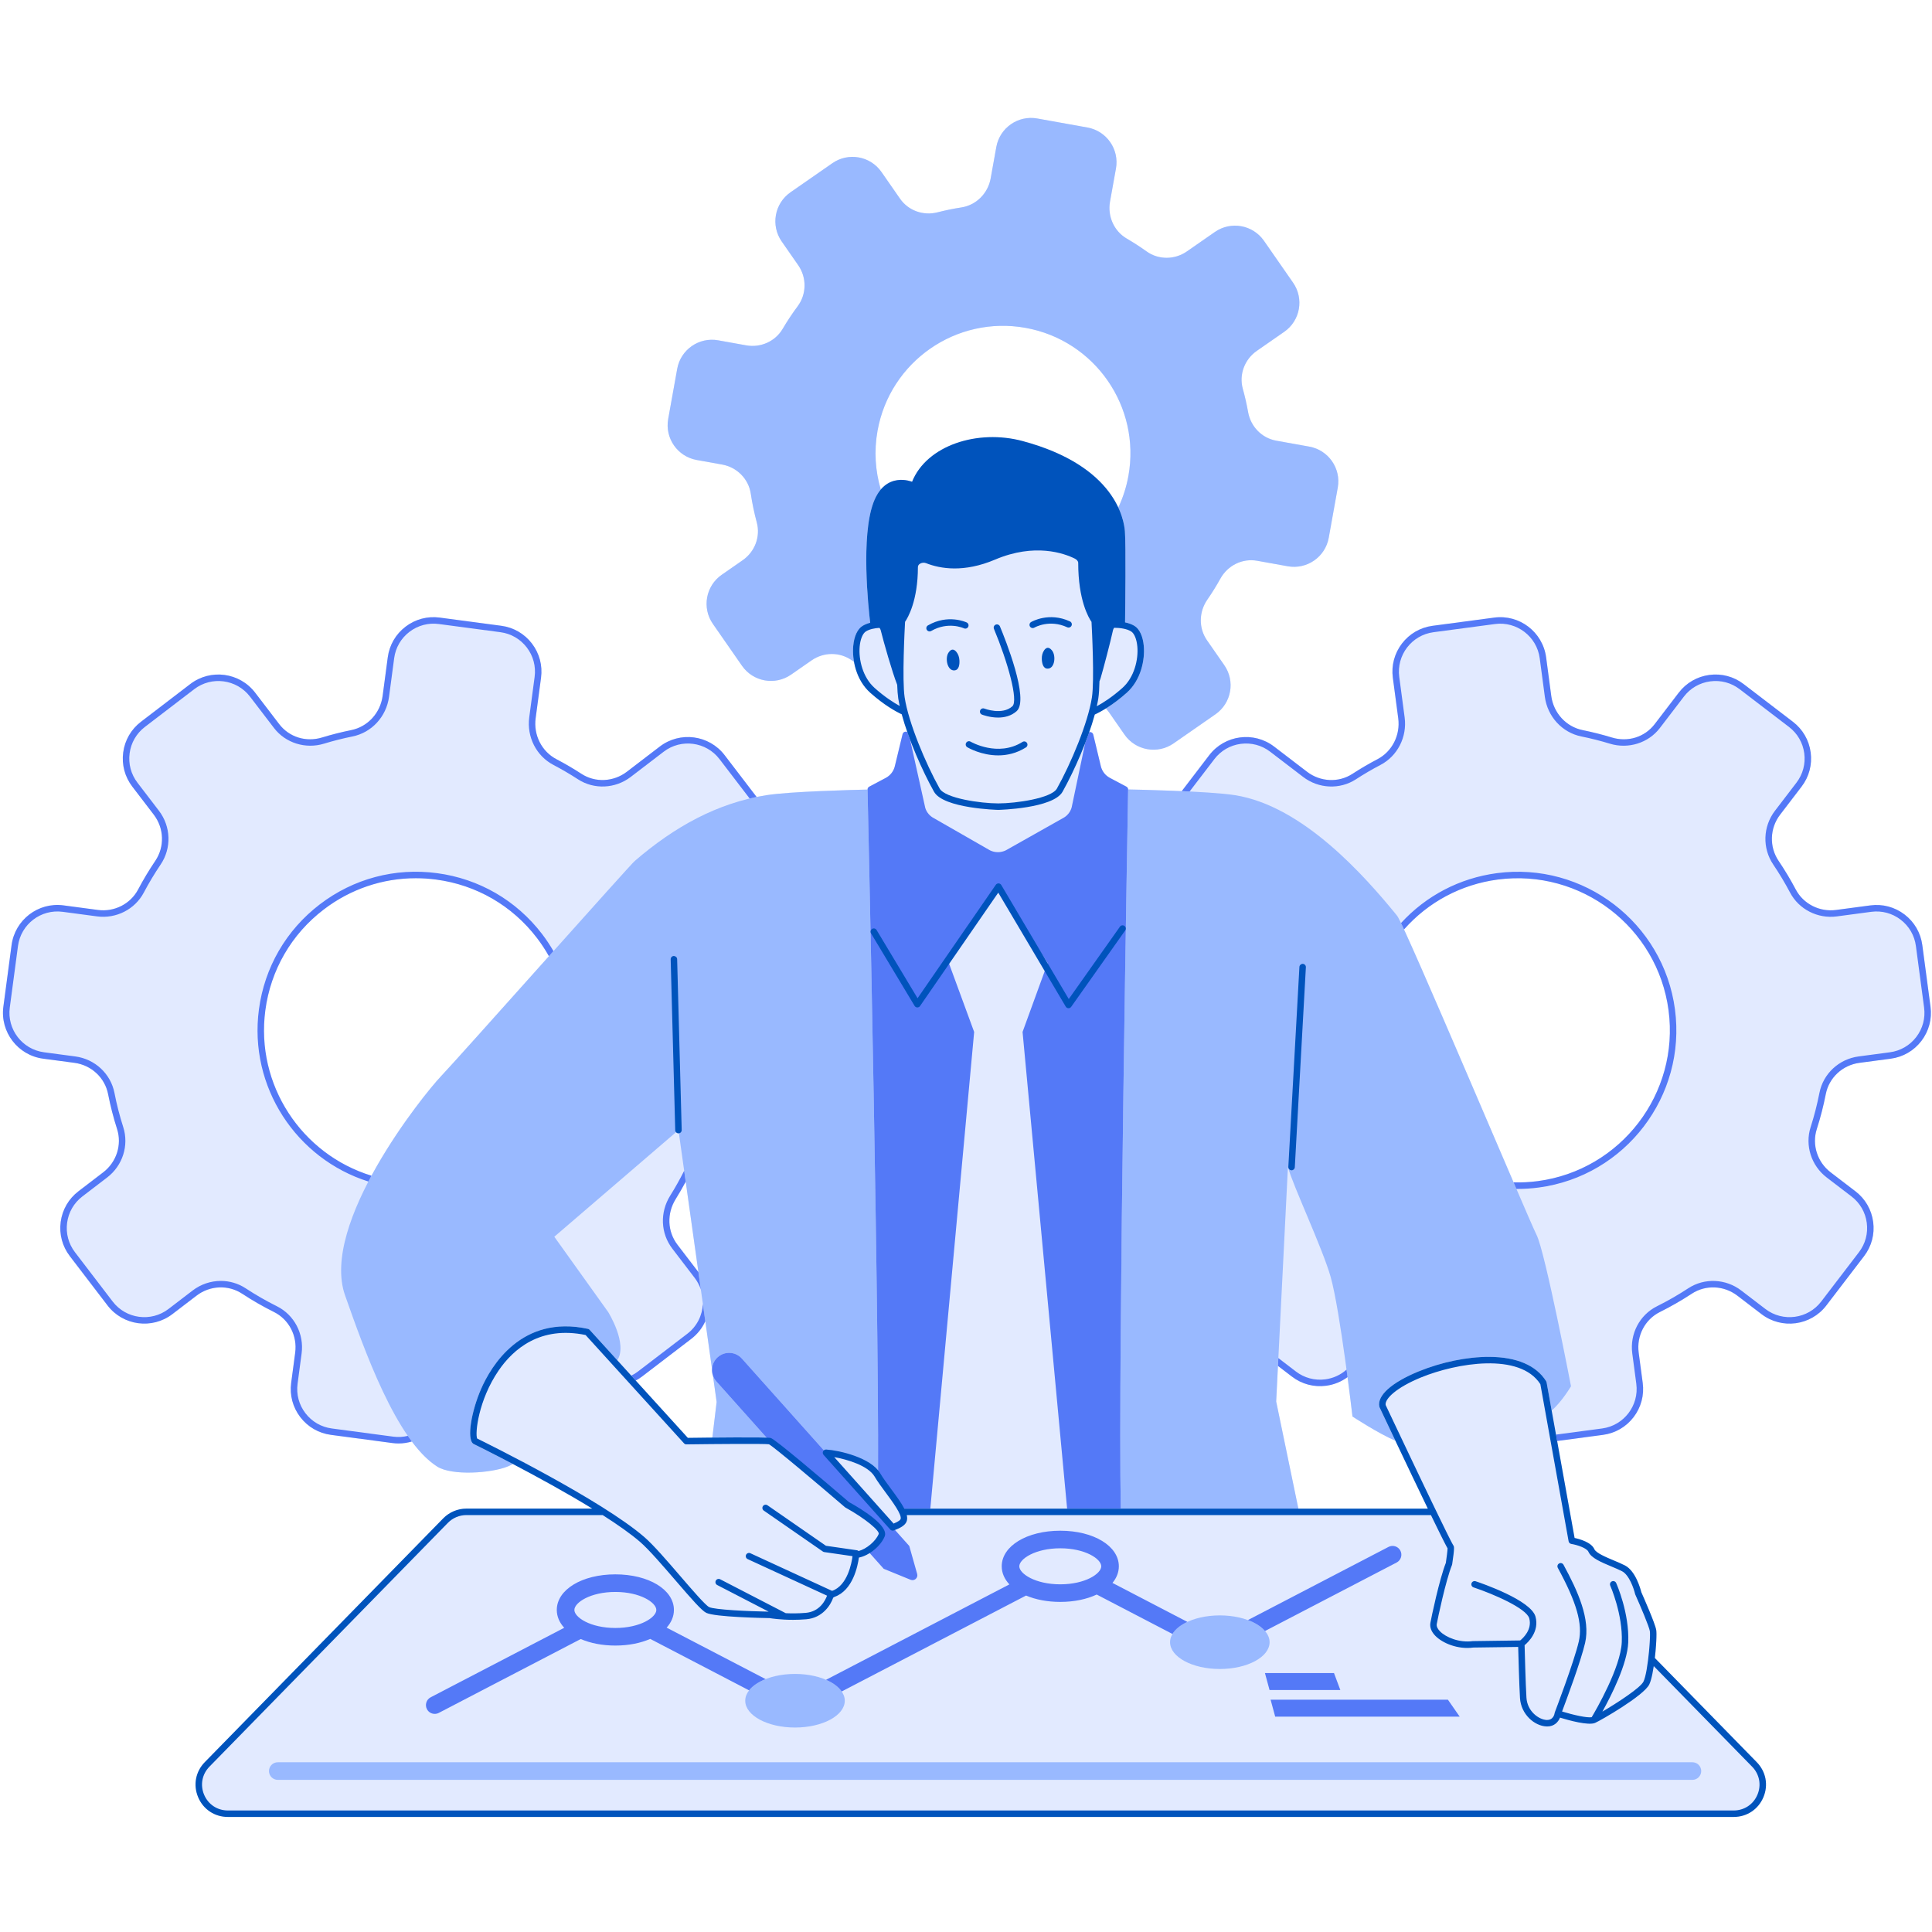 <svg xmlns="http://www.w3.org/2000/svg" xmlns:xlink="http://www.w3.org/1999/xlink" width="1080" zoomAndPan="magnify" viewBox="0 0 810 810" height="1080" preserveAspectRatio="xMidYMid meet" version="1.0"><defs><clipPath id="4fa2071ff6"><path d="M 1 49 L 810 49 L 810 761.863 L 1 761.863 Z M 1 49 " clip-rule="nonzero"/></clipPath><clipPath id="d86121e07e"><path d="M 81 183 L 741 183 L 741 761.863 L 81 761.863 Z M 81 183 " clip-rule="nonzero"/></clipPath></defs><g clip-path="url(#4fa2071ff6)"><path fill="#e2eaff" d="M 809.379 422.074 L 805.941 396.25 C 805.258 391.117 802.617 386.555 798.504 383.41 C 794.391 380.262 789.289 378.906 784.16 379.59 L 769.738 381.508 C 762.879 382.422 756.086 378.984 752.895 372.949 C 750.73 368.848 748.309 364.805 745.695 360.938 C 741.715 355.043 741.965 347.258 746.32 341.562 L 755.32 329.797 C 758.465 325.688 759.824 320.59 759.137 315.457 C 758.453 310.324 755.812 305.762 751.699 302.613 L 731.008 286.785 C 726.895 283.641 721.797 282.277 716.664 282.965 C 711.531 283.648 706.969 286.293 703.824 290.402 L 693.738 303.586 C 689.559 309.059 682.488 311.254 675.742 309.191 C 671.754 307.973 667.652 306.938 663.547 306.105 C 656.625 304.711 651.332 298.949 650.375 291.777 L 648.223 275.594 C 646.809 264.996 637.066 257.504 626.438 258.934 L 600.621 262.371 C 595.484 263.051 590.922 265.695 587.773 269.809 C 584.629 273.922 583.27 279.016 583.953 284.152 L 586.219 301.148 C 587.152 308.191 583.66 315.078 577.52 318.293 C 573.93 320.172 570.387 322.242 566.996 324.449 C 561.223 328.203 553.59 327.852 547.996 323.574 L 534.164 312.992 C 525.676 306.496 513.48 308.117 506.98 316.613 L 495.453 331.684 C 495.461 331.684 495.469 331.684 495.48 331.684 C 484.414 331.195 474.027 331.004 474.027 331.004 C 474.027 331.004 473.641 331.004 472.973 331.004 C 472.973 330.5 472.699 330.039 472.254 329.805 L 465.328 326.129 C 463.43 325.125 462.047 323.352 461.543 321.266 L 458.348 307.961 C 458.203 307.348 457.652 306.918 457.027 306.918 C 457.02 306.918 457.016 306.918 457.008 306.918 C 456.891 306.922 456.777 306.953 456.668 306.984 C 456.629 307.094 456.582 307.203 456.543 307.316 C 457.48 304.656 458.316 302.047 458.992 299.574 C 460.145 299.039 461.742 298.203 463.641 297.027 C 464.098 297.527 464.539 298.043 464.934 298.609 L 471.441 307.969 C 476.105 314.68 485.324 316.34 492.035 311.676 L 509.586 299.477 C 516.297 294.809 517.957 285.59 513.289 278.879 L 506.055 268.469 C 502.488 263.336 502.617 256.57 506.176 251.43 C 508.137 248.59 509.969 245.645 511.656 242.602 C 514.719 237.066 520.863 233.992 527.09 235.109 L 539.902 237.414 C 547.945 238.863 555.641 233.516 557.086 225.473 L 560.871 204.434 C 562.316 196.391 556.969 188.699 548.926 187.25 L 535.062 184.758 C 528.988 183.668 524.359 178.844 523.277 172.766 C 522.688 169.469 521.945 166.219 521.059 163.02 C 519.391 157.035 521.82 150.656 526.922 147.113 L 538.43 139.113 C 545.141 134.449 546.797 125.227 542.133 118.52 L 529.934 100.969 C 525.27 94.258 516.047 92.598 509.336 97.266 L 497.609 105.418 C 492.531 108.945 485.742 109.02 480.719 105.418 C 478.047 103.5 475.273 101.703 472.406 100.031 C 467.023 96.895 464.281 90.633 465.387 84.496 L 467.875 70.648 C 469.32 62.605 463.973 54.914 455.93 53.469 L 434.895 49.684 C 426.852 48.238 419.156 53.586 417.711 61.629 L 415.34 74.809 C 414.219 81.039 409.336 86 403.086 86.965 C 399.703 87.488 396.367 88.176 393.082 89.02 C 387.133 90.543 380.855 88.352 377.348 83.309 L 369.574 72.129 C 364.91 65.418 355.688 63.758 348.98 68.422 L 331.43 80.621 C 324.719 85.289 323.062 94.508 327.723 101.219 L 334.66 111.195 C 338.27 116.391 338.203 123.32 334.422 128.398 C 332.168 131.426 330.07 134.59 328.141 137.875 C 325.031 143.16 318.891 145.879 312.855 144.793 L 301.109 142.68 C 293.066 141.234 285.375 146.582 283.926 154.625 L 280.145 175.66 C 278.695 183.707 284.043 191.398 292.086 192.848 L 302.785 194.77 C 308.969 195.883 313.844 200.77 314.77 206.984 C 315.375 211.059 316.215 215.07 317.281 219.004 C 318.902 224.977 316.488 231.316 311.406 234.852 L 302.586 240.98 C 295.875 245.645 294.219 254.867 298.883 261.578 L 311.082 279.129 C 315.746 285.84 324.969 287.496 331.68 282.832 L 340.27 276.859 C 345.379 273.309 352.203 273.277 357.246 276.926 C 357.508 277.117 357.785 277.285 358.051 277.473 C 358.855 282.02 360.906 286.914 364.91 290.477 C 370.594 295.531 375.367 298.199 378.059 299.473 C 378.703 301.855 379.508 304.379 380.406 306.941 L 380.395 306.938 C 380.195 306.824 379.98 306.746 379.746 306.742 C 379.742 306.742 379.734 306.742 379.73 306.742 C 379.105 306.742 378.562 307.172 378.414 307.781 L 375.156 321.262 C 374.648 323.352 373.27 325.125 371.371 326.129 L 364.441 329.801 C 363.988 330.039 363.711 330.516 363.719 331.031 C 357.461 331.168 331.137 331.82 321.273 333.391 C 319.91 333.605 318.559 333.855 317.223 334.133 L 303.82 316.613 C 297.324 308.117 285.129 306.496 276.633 312.992 L 262.805 323.57 C 257.211 327.848 249.574 328.199 243.805 324.449 C 240.414 322.242 236.871 320.172 233.281 318.289 C 227.137 315.078 223.645 308.188 224.582 301.148 L 226.844 284.152 C 227.527 279.016 226.172 273.922 223.023 269.805 C 219.879 265.691 215.316 263.051 210.18 262.367 L 184.359 258.93 C 179.211 258.25 174.129 259.602 170.016 262.75 C 165.902 265.895 163.262 270.457 162.578 275.59 L 160.422 291.773 C 159.469 298.945 154.176 304.707 147.254 306.105 C 143.148 306.934 139.043 307.973 135.059 309.191 C 128.301 311.262 121.242 309.055 117.059 303.586 L 106.977 290.402 C 100.48 281.91 88.285 280.289 79.789 286.781 L 59.102 302.613 C 54.988 305.758 52.344 310.32 51.66 315.457 C 50.977 320.59 52.336 325.684 55.48 329.797 L 64.48 341.559 C 68.836 347.254 69.086 355.039 65.102 360.938 C 62.5 364.789 60.078 368.828 57.902 372.945 C 54.715 378.984 47.941 382.43 41.059 381.508 L 26.637 379.586 C 16.035 378.156 6.266 385.652 4.855 396.25 L 1.418 422.074 C 0.008 432.668 7.484 442.441 18.082 443.855 L 31.211 445.602 C 38.305 446.547 43.98 451.82 45.328 458.723 C 46.293 463.66 47.562 468.586 49.094 473.371 C 51.203 479.945 48.871 487.23 43.289 491.5 L 32.895 499.453 C 28.781 502.598 26.137 507.16 25.457 512.297 C 24.773 517.43 26.129 522.523 29.273 526.637 L 45.102 547.328 C 51.602 555.82 63.797 557.441 72.289 550.949 L 82.418 543.203 C 88.035 538.902 95.715 538.582 101.52 542.395 C 105.801 545.207 110.293 547.789 114.879 550.07 C 121.137 553.188 124.711 560.023 123.77 567.09 L 122.078 579.793 C 121.395 584.926 122.75 590.02 125.898 594.133 C 129.047 598.25 133.609 600.891 138.742 601.574 L 164.562 605.012 C 165.426 605.125 166.285 605.184 167.133 605.184 C 169.047 605.184 170.906 604.887 172.672 604.355 C 176.016 608.832 179.547 612.473 183.25 614.84 C 189.492 618.82 206 617.621 212.855 614.84 C 213.535 614.562 214.262 614.195 215.008 613.781 C 224.719 618.879 237.25 625.699 248.332 632.504 L 195.52 632.504 C 191.902 632.504 188.379 633.984 185.848 636.57 L 85.875 738.793 C 82 742.75 80.926 748.387 83.074 753.492 C 85.227 758.602 90.004 761.773 95.543 761.773 L 726.855 761.773 C 732.395 761.773 737.172 758.602 739.324 753.492 C 741.473 748.387 740.398 742.754 736.527 738.793 L 693.809 695.113 C 693.809 695.113 693.809 695.113 693.809 695.109 C 694.031 693.195 694.203 691.289 694.316 689.566 C 694.352 689.02 694.383 688.5 694.406 688 C 694.406 687.961 694.41 687.922 694.414 687.883 C 694.434 687.434 694.449 687.016 694.461 686.617 C 694.461 686.539 694.465 686.457 694.469 686.383 C 694.477 686.027 694.48 685.707 694.48 685.398 C 694.48 685.305 694.48 685.203 694.48 685.117 C 694.48 684.836 694.473 684.594 694.461 684.359 C 694.461 684.281 694.461 684.184 694.457 684.113 C 694.441 683.828 694.418 683.582 694.387 683.398 C 693.941 680.633 688.926 669.305 688.129 667.512 C 687.848 666.359 685.812 658.684 681.297 656.336 C 679.977 655.648 678.383 654.98 676.699 654.273 C 673.508 652.938 669.145 651.105 668.457 649.523 C 667.195 646.617 662.312 645.266 660.164 644.805 L 652.605 602.793 L 652.848 604.129 L 672.066 601.57 C 677.199 600.891 681.762 598.246 684.91 594.133 C 688.055 590.02 689.414 584.926 688.73 579.793 L 687.039 567.09 C 686.098 560.023 689.668 553.184 695.926 550.066 C 700.508 547.789 705 545.207 709.289 542.395 C 715.098 538.574 722.773 538.898 728.391 543.199 L 738.52 550.949 C 747.008 557.441 759.207 555.82 765.707 547.328 L 781.531 526.637 C 784.68 522.523 786.035 517.43 785.352 512.293 C 784.668 507.16 782.027 502.598 777.914 499.449 L 767.516 491.5 C 761.938 487.23 759.602 479.945 761.711 473.367 C 763.242 468.59 764.512 463.664 765.477 458.723 C 766.828 451.816 772.5 446.543 779.594 445.598 L 792.727 443.852 C 797.859 443.168 802.422 440.523 805.57 436.41 C 808.707 432.301 810.062 427.207 809.379 422.074 Z M 184.855 451.262 C 180.812 455.496 165.965 473.656 155.098 494.145 C 155.312 493.738 155.523 493.332 155.746 492.926 C 126.492 483.961 107.074 454.863 111.242 423.555 C 113.492 406.672 122.18 391.676 135.707 381.324 C 146.945 372.727 160.406 368.195 174.32 368.195 C 177.152 368.195 180.012 368.383 182.867 368.762 C 199.75 371.012 214.75 379.699 225.102 393.227 C 226.977 395.68 228.652 398.238 230.137 400.883 C 210.203 423.172 188.688 447.246 184.855 451.262 Z M 283.32 502.664 C 284.793 500.312 286.164 497.883 287.488 495.438 L 287.164 493.141 L 292.809 533.332 L 284.047 521.879 C 279.785 516.305 279.5 508.766 283.32 502.664 Z M 298.652 602.723 C 294.523 602.762 290.797 602.809 288.379 602.836 L 266.531 578.805 C 267.422 578.324 268.293 577.793 269.125 577.16 L 289.816 561.332 C 292.398 559.355 294.402 556.82 295.703 553.938 L 298.52 573.992 C 298.469 574.914 298.598 575.84 298.906 576.727 C 298.906 576.723 298.902 576.723 298.902 576.719 L 300.453 587.766 Z M 382.387 201.988 C 382.387 201.988 374.762 198.773 369.277 205.234 C 366.973 197.484 366.387 189.094 367.914 180.59 C 373.141 151.547 400.918 132.234 429.961 137.461 C 459.008 142.684 478.316 170.465 473.094 199.508 C 472.246 204.211 470.801 208.656 468.859 212.789 C 468.859 212.789 468.863 212.793 468.863 212.793 C 464.746 203.961 454.484 191.816 428.715 184.906 C 409.902 179.867 388.559 186.676 382.387 201.988 Z M 544.352 632.504 L 535.047 587.574 L 535.793 572.668 L 541.668 577.16 C 545.781 580.309 550.879 581.664 556.008 580.98 C 559.309 580.539 562.363 579.285 564.965 577.359 C 566.207 586.777 567.031 593.879 567.031 593.879 C 567.031 593.879 578.004 601.07 585.008 604.012 C 589.055 612.535 594.262 623.473 598.625 632.504 Z M 644.754 495.184 C 641.324 495.637 637.926 495.801 634.574 495.711 C 620.922 463.953 596.977 407.699 588.637 389.676 C 598.793 378.188 612.57 370.805 627.922 368.762 C 662.781 364.148 694.906 388.703 699.547 423.555 C 704.188 458.41 679.605 490.543 644.754 495.184 Z M 644.754 495.184 " fill-opacity="1" fill-rule="nonzero"/></g><path fill="#e2eaff" d="M 808.035 422.254 L 804.598 396.43 C 803.281 386.555 794.211 379.617 784.34 380.934 L 769.922 382.855 C 762.508 383.84 755.188 380.191 751.695 373.582 C 749.527 369.477 747.145 365.512 744.57 361.695 C 740.254 355.305 740.555 346.863 745.242 340.738 L 754.238 328.973 C 760.289 321.062 758.785 309.742 750.875 303.691 L 730.184 287.863 C 722.273 281.812 710.953 283.316 704.902 291.23 L 694.816 304.414 C 690.27 310.359 682.504 312.68 675.344 310.492 C 671.391 309.281 667.367 308.262 663.277 307.438 C 655.719 305.91 650.051 299.598 649.031 291.953 L 646.879 275.773 C 645.562 265.902 636.492 258.961 626.621 260.277 L 600.797 263.715 C 590.926 265.031 583.988 274.102 585.301 283.973 L 587.566 300.973 C 588.566 308.5 584.879 315.977 578.148 319.496 C 574.566 321.367 571.094 323.402 567.734 325.59 C 561.414 329.695 553.156 329.23 547.172 324.652 L 533.34 314.07 C 525.43 308.02 514.109 309.527 508.059 317.438 L 492.23 338.129 C 486.18 346.039 487.688 357.355 495.598 363.41 L 509.16 373.789 C 515.176 378.391 517.781 386.289 515.418 393.48 C 514.156 397.324 513.07 401.242 512.172 405.223 C 510.516 412.559 504.613 418.176 497.156 419.172 L 480.141 421.438 C 470.27 422.75 463.328 431.82 464.645 441.691 L 468.082 467.516 C 469.395 477.391 478.469 484.328 488.34 483.012 L 504.07 480.918 C 511.711 479.898 519.016 483.984 522.441 490.891 C 524.328 494.691 526.391 498.379 528.625 501.945 C 532.668 508.402 532.457 516.648 527.824 522.699 L 518.438 534.969 C 512.387 542.883 513.895 554.203 521.805 560.254 L 542.496 576.082 C 550.406 582.133 561.727 580.625 567.777 572.715 L 576.215 561.68 C 580.898 555.562 588.961 553.047 596.246 555.543 C 600.809 557.105 605.477 558.418 610.23 559.465 C 616.043 560.742 620.68 564.887 622.836 570.258 C 602.344 570.719 577.961 582.043 579.625 589.465 C 579.625 589.465 592.281 616.273 600.789 633.859 L 360.105 633.859 C 357.375 632.105 355.137 630.871 355.137 630.871 C 355.137 630.871 324.57 604.637 322.793 604.203 C 321.012 603.766 287.785 604.203 287.785 604.203 L 264.309 578.371 C 265.699 577.789 267.043 577.039 268.301 576.082 L 288.992 560.254 C 296.902 554.199 298.406 542.883 292.355 534.969 L 282.969 522.699 C 278.34 516.648 278.125 508.402 282.168 501.945 C 284.402 498.379 286.469 494.691 288.352 490.891 C 291.777 483.984 299.086 479.898 306.727 480.918 L 322.457 483.012 C 332.328 484.328 341.398 477.387 342.715 467.516 L 346.148 441.691 C 347.465 431.82 340.527 422.75 330.652 421.438 L 313.637 419.172 C 306.18 418.18 300.281 412.562 298.621 405.223 C 297.723 401.242 296.641 397.324 295.375 393.48 C 293.012 386.289 295.621 378.387 301.633 373.789 L 315.195 363.41 C 323.105 357.355 324.613 346.039 318.562 338.129 L 302.734 317.438 C 296.68 309.527 285.359 308.02 277.449 314.07 L 263.621 324.652 C 257.637 329.23 249.379 329.695 243.059 325.59 C 239.699 323.402 236.223 321.367 232.641 319.496 C 225.91 315.973 222.227 308.5 223.227 300.973 L 225.492 283.973 C 226.809 274.098 219.867 265.031 209.996 263.715 L 184.172 260.277 C 174.301 258.961 165.23 265.902 163.914 275.773 L 161.762 291.953 C 160.746 299.598 155.074 305.91 147.516 307.438 C 143.43 308.262 139.402 309.281 135.449 310.492 C 128.289 312.68 120.523 310.359 115.977 304.414 L 105.891 291.23 C 99.84 283.32 88.52 281.812 80.609 287.863 L 59.922 303.691 C 52.012 309.742 50.504 321.062 56.555 328.973 L 65.555 340.738 C 70.238 346.863 70.539 355.305 66.223 361.695 C 63.645 365.512 61.266 369.477 59.098 373.582 C 55.609 380.191 48.285 383.84 40.875 382.855 L 26.457 380.934 C 16.586 379.617 7.512 386.559 6.199 396.43 L 2.762 422.254 C 1.449 432.129 8.387 441.195 18.258 442.512 L 31.387 444.258 C 38.98 445.27 45.188 450.949 46.66 458.465 C 47.621 463.391 48.871 468.23 50.387 472.957 C 52.688 480.145 50.102 487.996 44.109 492.582 L 33.715 500.535 C 25.805 506.586 24.297 517.906 30.348 525.816 L 46.176 546.508 C 52.23 554.418 63.547 555.926 71.457 549.875 L 81.586 542.125 C 87.609 537.52 95.922 537.098 102.262 541.262 C 106.488 544.039 110.902 546.578 115.48 548.859 C 122.305 552.254 126.117 559.715 125.109 567.27 L 123.418 579.973 C 122.105 589.844 129.043 598.918 138.914 600.23 L 164.738 603.668 C 174.609 604.984 183.68 598.043 184.992 588.172 L 186.797 574.641 C 187.785 567.211 193.246 561.074 200.562 559.465 C 205.316 558.418 209.984 557.105 214.547 555.543 C 220.152 553.621 226.211 554.676 230.84 558.047 C 202.793 563.188 195.91 601.891 199.215 604.203 C 199.215 604.203 230.488 619.5 253.082 633.859 L 195.516 633.859 C 192.242 633.859 189.105 635.18 186.816 637.52 L 86.844 739.738 C 79.309 747.445 84.766 760.418 95.543 760.418 L 726.852 760.418 C 737.629 760.418 743.086 747.445 735.551 739.738 L 692.379 695.598 C 693.008 690.453 693.289 685.125 693.047 683.617 C 692.602 680.879 686.832 667.953 686.832 667.953 C 686.832 667.953 684.953 659.77 680.668 657.543 C 676.383 655.316 668.5 653.031 667.211 650.066 C 665.922 647.102 658.992 645.965 658.992 645.965 L 651.258 602.977 L 671.887 600.23 C 681.758 598.914 688.699 589.844 687.383 579.973 L 685.691 567.27 C 684.688 559.715 688.5 552.254 695.32 548.859 C 699.898 546.578 704.312 544.039 708.543 541.262 C 714.883 537.098 723.191 537.52 729.215 542.125 L 739.344 549.875 C 747.254 555.926 758.574 554.418 764.625 546.508 L 780.453 525.816 C 786.508 517.906 785 506.586 777.086 500.535 L 766.691 492.582 C 760.699 487.996 758.117 480.145 760.418 472.957 C 761.934 468.23 763.18 463.391 764.145 458.465 C 765.613 450.949 771.82 445.27 779.414 444.258 L 792.547 442.512 C 802.41 441.195 809.348 432.129 808.035 422.254 Z M 165.859 496.527 C 130.207 491.781 105.152 459.031 109.898 423.379 C 114.645 387.727 147.395 362.672 183.047 367.418 C 218.699 372.164 243.754 404.914 239.008 440.566 C 234.262 476.219 201.512 501.273 165.859 496.527 Z M 644.934 496.527 C 609.281 501.273 576.527 476.223 571.781 440.57 C 567.035 404.918 592.09 372.164 627.742 367.418 C 663.395 362.672 696.145 387.727 700.891 423.379 C 705.641 459.031 680.586 491.781 644.934 496.527 Z M 365.809 289.461 C 357.316 281.91 357.473 266.543 362.336 263.559 C 367.203 260.574 376.258 262.328 376.258 262.328 L 377.578 272.98 C 377.777 266.078 378.113 260.234 378.113 260.234 C 378.113 260.234 383.477 253.434 383.477 237.754 C 383.477 235.312 386.445 233.93 388.719 234.828 C 393.984 236.918 403.68 238.863 416.645 233.367 C 433.914 226.047 446.633 230.691 451.273 233.004 C 452.438 233.586 453.406 234.688 453.406 235.988 C 453.406 253.43 458.957 260.234 458.957 260.234 C 458.957 260.234 459.332 266.793 459.523 274.215 L 461 262.328 C 461 262.328 470.055 260.574 474.918 263.559 C 479.785 266.543 479.941 281.91 471.449 289.461 C 465.289 294.938 460.18 297.57 457.828 298.609 C 457.215 300.926 456.453 303.395 455.574 305.941 L 455.688 309.625 C 455.43 310.312 455.191 310.996 454.922 311.684 L 449.293 338.508 C 448.742 340.492 447.367 342.156 445.461 343.105 L 421.727 356.492 C 419.613 357.543 417.09 357.531 415.043 356.5 L 391.586 343.055 C 389.801 342.148 388.453 340.531 387.914 338.699 L 381.594 310.25 C 381.281 309.422 380.988 308.598 380.695 307.773 L 380.781 303.816 C 380.184 301.984 379.664 300.211 379.215 298.516 C 376.781 297.414 371.789 294.777 365.809 289.461 Z M 390.043 632.504 L 408.418 432.648 L 397.809 403.762 L 418.617 371.73 L 439.234 403.762 L 428.715 432.648 L 447.395 632.504 Z M 390.043 632.504 " fill-opacity="1" fill-rule="nonzero"/><path fill="#99b9ff" d="M 517.828 333.391 C 546.324 337.922 572.121 367.266 585.453 383.559 C 585.555 383.684 585.73 383.91 585.84 384.078 C 589.211 388.629 640.621 510.609 644.227 517.777 C 647.828 524.945 658.652 581.191 658.652 581.191 C 658.652 581.191 654.859 587.652 650.543 591.371 L 648.422 579.586 C 648.391 579.414 648.328 579.254 648.238 579.109 C 644.133 572.48 635.898 568.941 624.438 568.879 C 615.121 568.844 604.402 571.043 594.801 574.965 C 583.43 579.605 577.262 585.141 578.301 589.766 C 578.32 589.863 578.352 589.957 578.398 590.047 C 578.73 590.758 581.41 596.434 585.008 604.016 C 578.004 601.078 567.031 593.879 567.031 593.879 C 567.031 593.879 561.895 549.664 557.902 535.418 C 554.562 523.504 541.922 496.734 539.969 489.289 L 535.047 587.578 L 544.629 633.863 L 469.914 633.863 C 468.629 573.879 472.93 333.504 472.973 331.031 C 472.973 331.02 472.969 331.012 472.969 331.008 C 473.641 331.008 474.023 331.008 474.023 331.008 C 474.023 331.008 506.598 331.605 517.828 333.391 Z M 490.555 688.5 C 490.555 694.707 499.898 699.738 511.422 699.738 C 522.941 699.738 532.285 694.707 532.285 688.5 C 532.285 682.293 522.941 677.262 511.422 677.262 C 499.898 677.262 490.555 682.293 490.555 688.5 Z M 333.309 724.277 C 344.832 724.277 354.176 719.246 354.176 713.039 C 354.176 706.832 344.832 701.801 333.309 701.801 C 321.785 701.801 312.445 706.832 312.445 713.039 C 312.445 719.246 321.785 724.277 333.309 724.277 Z M 709.555 738.836 L 116.457 738.836 C 114.422 738.836 112.77 740.488 112.77 742.523 C 112.77 744.559 114.422 746.211 116.457 746.211 L 709.555 746.211 C 711.594 746.211 713.242 744.559 713.242 742.523 C 713.242 740.488 711.594 738.836 709.555 738.836 Z M 183.246 614.84 C 189.484 618.824 205.992 617.625 212.848 614.84 C 213.527 614.566 214.254 614.199 215 613.785 C 214.961 613.766 214.926 613.746 214.891 613.727 C 208.465 610.359 203.285 607.746 200.602 606.41 C 200.602 606.406 200.594 606.406 200.59 606.402 C 199.938 606.074 199.449 605.836 199.113 605.668 C 199.023 605.625 198.93 605.574 198.863 605.543 C 198.832 605.527 198.801 605.512 198.773 605.5 C 198.695 605.461 198.629 605.43 198.617 605.422 C 198.555 605.391 198.496 605.355 198.438 605.316 C 195.516 603.27 197.785 591.301 201.688 582.367 C 205.875 572.77 218.629 551.098 246.5 557.141 C 246.777 557.199 247.027 557.348 247.215 557.555 L 258.797 570.293 C 263.328 563.418 254.973 550.066 254.973 550.066 L 232.398 518.508 L 284.449 473.797 L 298.52 573.992 C 298.617 572.148 299.418 570.344 300.902 569.016 C 303.863 566.375 308.402 566.633 311.043 569.59 L 367.977 633.332 C 369.172 572.48 363.773 333.5 363.715 331.035 C 363.715 331.035 363.715 331.031 363.715 331.031 C 357.457 331.168 331.133 331.824 321.27 333.395 C 300.703 336.664 282.805 346.598 266.164 360.93 C 265.062 361.547 192.23 443.539 184.855 451.266 C 177.484 458.988 134.082 513.07 144.672 543.094 C 152.613 565.613 166.078 603.887 183.246 614.84 Z M 300.605 602.707 C 300.613 602.707 300.621 602.707 300.629 602.707 C 301.941 602.695 303.27 602.688 304.602 602.676 C 304.633 602.676 304.66 602.676 304.688 602.676 C 305.32 602.672 305.953 602.672 306.578 602.668 C 306.613 602.668 306.652 602.668 306.688 602.668 C 307.309 602.664 307.926 602.66 308.539 602.656 C 308.645 602.656 308.75 602.656 308.855 602.656 C 309.363 602.652 309.859 602.652 310.355 602.652 C 310.477 602.652 310.602 602.652 310.727 602.652 C 311.312 602.652 311.891 602.652 312.453 602.652 C 312.5 602.652 312.547 602.652 312.594 602.652 C 313.086 602.652 313.57 602.652 314.043 602.652 C 314.184 602.652 314.324 602.652 314.461 602.652 C 315.508 602.656 316.492 602.664 317.402 602.672 C 317.504 602.672 317.602 602.672 317.699 602.676 C 318.09 602.68 318.465 602.684 318.82 602.691 C 318.883 602.691 318.945 602.691 319.008 602.691 C 319.402 602.699 319.77 602.707 320.117 602.715 C 320.203 602.715 320.285 602.719 320.367 602.723 C 320.629 602.73 320.875 602.734 321.105 602.742 C 321.184 602.746 321.27 602.75 321.344 602.75 C 321.367 602.75 321.383 602.754 321.406 602.754 L 300.328 579.16 C 299.676 578.426 299.199 577.598 298.898 576.723 L 300.449 587.77 L 298.652 602.727 C 299.293 602.719 299.945 602.711 300.605 602.707 Z M 292.086 192.848 L 302.781 194.77 C 308.969 195.883 313.844 200.77 314.766 206.984 C 315.375 211.059 316.215 215.07 317.277 219.004 C 318.898 224.977 316.484 231.316 311.402 234.852 L 302.586 240.98 C 295.875 245.645 294.215 254.867 298.883 261.578 L 311.082 279.129 C 315.746 285.84 324.965 287.496 331.676 282.832 L 340.266 276.859 C 345.379 273.309 352.203 273.277 357.242 276.926 C 357.508 277.117 357.785 277.285 358.051 277.473 C 357.629 275.086 357.547 272.793 357.719 270.84 C 358.074 266.781 359.5 263.707 361.629 262.398 C 362.59 261.812 363.684 261.391 364.832 261.09 C 364.043 254.477 360.914 224.941 366.168 210.766 C 367.043 208.398 368.113 206.602 369.277 205.23 C 366.973 197.48 366.387 189.09 367.914 180.586 C 373.141 151.543 400.918 132.23 429.961 137.457 C 459.008 142.68 478.316 170.461 473.094 199.504 C 472.246 204.207 470.801 208.652 468.859 212.785 C 471.016 217.406 471.484 221.121 471.617 222.703 C 472.07 228.223 471.766 254.605 471.688 260.926 C 473.102 261.223 474.465 261.684 475.629 262.395 C 477.754 263.703 479.18 266.777 479.539 270.84 C 480.043 276.5 478.457 285.043 472.352 290.473 C 469.066 293.391 466.094 295.5 463.637 297.023 C 464.094 297.523 464.535 298.039 464.93 298.605 L 471.438 307.965 C 476.102 314.676 485.32 316.336 492.031 311.668 L 509.582 299.469 C 516.293 294.805 517.953 285.586 513.285 278.871 L 506.051 268.465 C 502.484 263.328 502.613 256.566 506.172 251.422 C 508.133 248.586 509.965 245.641 511.652 242.594 C 514.719 237.062 520.859 233.988 527.086 235.105 L 539.898 237.41 C 547.941 238.855 555.637 233.508 557.082 225.465 L 560.867 204.43 C 562.312 196.387 556.965 188.691 548.922 187.246 L 535.059 184.754 C 528.984 183.66 524.355 178.836 523.273 172.758 C 522.688 169.465 521.941 166.215 521.055 163.016 C 519.387 157.031 521.816 150.652 526.918 147.105 L 538.426 139.109 C 545.137 134.445 546.793 125.223 542.129 118.516 L 529.93 100.965 C 525.266 94.254 516.043 92.594 509.336 97.258 L 497.605 105.41 C 492.527 108.941 485.738 109.012 480.715 105.41 C 478.043 103.496 475.27 101.695 472.402 100.027 C 467.02 96.891 464.277 90.625 465.383 84.492 L 467.871 70.645 C 469.316 62.602 463.969 54.91 455.926 53.461 L 434.891 49.68 C 426.848 48.23 419.156 53.578 417.707 61.621 L 415.336 74.805 C 414.215 81.031 409.332 85.992 403.082 86.961 C 399.699 87.484 396.363 88.172 393.078 89.012 C 387.129 90.539 380.852 88.348 377.344 83.305 L 369.57 72.121 C 364.906 65.41 355.688 63.754 348.977 68.418 L 331.426 80.617 C 324.715 85.281 323.059 94.504 327.719 101.215 L 334.656 111.191 C 338.266 116.387 338.199 123.316 334.422 128.395 C 332.164 131.422 330.066 134.586 328.137 137.867 C 325.027 143.156 318.887 145.871 312.852 144.789 L 301.105 142.676 C 293.062 141.23 285.371 146.578 283.922 154.621 L 280.141 175.656 C 278.695 183.707 284.043 191.398 292.086 192.848 Z M 292.086 192.848 " fill-opacity="1" fill-rule="nonzero"/><path fill="#5479f7" d="M 267.473 575.004 L 288.168 559.176 C 292.238 556.062 294.469 551.422 294.68 546.66 L 295.703 553.938 C 294.402 556.82 292.398 559.355 289.816 561.332 L 269.121 577.16 C 268.293 577.793 267.422 578.324 266.531 578.805 L 264.66 576.746 C 265.645 576.266 266.586 575.684 267.473 575.004 Z M 702.238 423.199 C 697.402 386.859 663.891 361.234 627.562 366.074 C 611.949 368.152 597.891 375.523 587.379 387.004 C 587.746 387.766 588.164 388.66 588.637 389.676 C 598.793 378.188 612.57 370.805 627.922 368.762 C 662.781 364.148 694.906 388.703 699.547 423.555 C 704.188 458.41 679.605 490.543 644.754 495.184 C 641.324 495.637 637.926 495.801 634.574 495.711 C 634.977 496.645 635.371 497.559 635.754 498.449 C 635.934 498.449 636.109 498.461 636.289 498.461 C 639.203 498.461 642.148 498.27 645.109 497.875 C 681.449 493.035 707.074 459.535 702.238 423.199 Z M 556.008 580.98 C 559.309 580.543 562.363 579.285 564.965 577.363 C 564.828 576.336 564.688 575.285 564.543 574.211 C 562.074 576.422 559.008 577.844 555.652 578.293 C 551.227 578.875 546.852 577.711 543.316 575.008 L 535.961 569.379 L 535.797 572.672 L 541.668 577.16 C 545.781 580.309 550.879 581.664 556.008 580.98 Z M 287.488 495.438 L 286.844 490.844 C 285.07 494.371 283.121 497.863 281.016 501.227 C 276.59 508.293 276.934 517.047 281.891 523.527 L 291.277 535.797 C 292.43 537.309 293.27 538.953 293.836 540.66 L 292.809 533.332 L 284.047 521.879 C 279.785 516.305 279.5 508.766 283.32 502.664 C 284.793 500.312 286.164 497.883 287.488 495.438 Z M 225.102 393.227 C 226.977 395.68 228.652 398.238 230.137 400.883 C 230.773 400.176 231.406 399.465 232.039 398.762 C 230.605 396.289 229.023 393.887 227.258 391.578 C 216.469 377.477 200.832 368.418 183.227 366.074 C 165.621 363.719 148.164 368.379 134.059 379.172 C 119.957 389.961 110.898 405.598 108.555 423.203 C 104.234 455.66 124.23 485.84 154.453 495.363 C 154.875 494.547 155.309 493.734 155.746 492.926 C 126.496 483.961 107.078 454.867 111.246 423.559 C 113.492 406.676 122.18 391.676 135.711 381.328 C 146.949 372.73 160.41 368.199 174.32 368.199 C 177.156 368.199 180.012 368.387 182.871 368.766 C 199.754 371.012 214.75 379.699 225.102 393.227 Z M 164.914 602.328 L 139.09 598.887 C 134.676 598.301 130.754 596.027 128.047 592.488 C 125.34 588.953 124.172 584.57 124.762 580.156 L 126.453 567.453 C 127.547 559.238 123.379 551.277 116.082 547.645 C 111.594 545.41 107.191 542.883 103 540.129 C 99.848 538.059 96.223 537.031 92.59 537.031 C 88.422 537.031 84.246 538.383 80.758 541.051 L 70.633 548.801 C 63.32 554.387 52.836 552.984 47.25 545.688 L 31.422 524.992 C 28.719 521.457 27.551 517.078 28.137 512.66 C 28.727 508.246 30.996 504.32 34.535 501.617 L 44.93 493.664 C 51.422 488.699 54.129 480.215 51.672 472.551 C 50.172 467.863 48.93 463.043 47.988 458.207 C 46.414 450.16 39.812 444.016 31.562 442.918 L 18.434 441.168 C 9.316 439.949 2.891 431.547 4.102 422.434 L 7.539 396.609 C 8.754 387.496 17.133 381.07 26.273 382.281 L 40.691 384.199 C 48.703 385.266 56.578 381.254 60.293 374.215 C 62.422 370.188 64.797 366.227 67.348 362.457 C 71.98 355.594 71.695 346.535 66.633 339.91 L 57.633 328.148 C 54.926 324.613 53.758 320.23 54.348 315.816 C 54.934 311.398 57.207 307.477 60.746 304.77 L 81.434 288.941 C 88.734 283.355 99.223 284.754 104.812 292.055 L 114.895 305.238 C 119.699 311.516 128.117 314.148 135.844 311.785 C 139.746 310.594 143.762 309.578 147.781 308.766 C 155.84 307.141 161.996 300.457 163.105 292.133 L 165.258 275.953 L 165.258 275.949 C 165.848 271.535 168.121 267.613 171.656 264.906 C 175.195 262.199 179.586 261.035 183.992 261.621 L 209.816 265.055 C 214.23 265.645 218.152 267.918 220.859 271.453 C 223.562 274.992 224.734 279.375 224.145 283.789 L 221.883 300.785 C 220.797 308.953 224.867 316.953 232.012 320.691 C 235.531 322.535 238.996 324.562 242.32 326.723 C 249.051 331.098 257.945 330.699 264.445 325.727 L 278.273 315.145 C 285.578 309.559 296.066 310.957 301.652 318.258 L 314.297 334.781 C 315.266 334.551 316.234 334.328 317.215 334.129 L 303.809 316.609 C 297.312 308.113 285.121 306.492 276.621 312.988 L 262.797 323.566 C 257.203 327.844 249.566 328.195 243.797 324.445 C 240.406 322.238 236.863 320.168 233.27 318.285 C 227.129 315.074 223.633 308.184 224.57 301.145 L 226.832 284.148 C 227.52 279.012 226.16 273.918 223.016 269.805 C 219.867 265.688 215.305 263.047 210.172 262.363 L 184.352 258.926 C 179.203 258.246 174.121 259.598 170.008 262.746 C 165.895 265.895 163.25 270.457 162.57 275.59 L 160.414 291.77 C 159.457 298.945 154.164 304.703 147.246 306.102 C 143.141 306.93 139.035 307.969 135.047 309.188 C 128.293 311.258 121.234 309.051 117.051 303.582 L 106.969 290.398 C 100.469 281.906 88.277 280.285 79.781 286.777 L 59.094 302.609 C 54.98 305.754 52.336 310.316 51.652 315.453 C 50.969 320.586 52.324 325.68 55.473 329.793 L 64.469 341.555 C 68.824 347.25 69.078 355.035 65.094 360.934 C 62.492 364.785 60.066 368.824 57.895 372.941 C 54.703 378.98 47.934 382.426 41.051 381.504 L 26.629 379.582 C 16.027 378.152 6.258 385.648 4.848 396.246 L 1.41 422.07 C 0 432.668 7.473 442.438 18.074 443.852 L 31.203 445.598 C 38.297 446.543 43.969 451.816 45.32 458.719 C 46.285 463.656 47.551 468.582 49.086 473.367 C 51.191 479.941 48.859 487.227 43.277 491.496 L 32.887 499.449 C 28.773 502.594 26.129 507.156 25.445 512.293 C 24.762 517.426 26.121 522.52 29.266 526.633 L 45.094 547.328 C 51.594 555.816 63.789 557.438 72.281 550.945 L 82.41 543.199 C 88.027 538.898 95.703 538.578 101.512 542.391 C 105.789 545.203 110.285 547.785 114.871 550.066 C 121.129 553.184 124.699 560.02 123.762 567.086 L 122.07 579.789 C 121.387 584.922 122.742 590.016 125.887 594.129 C 129.035 598.246 133.598 600.887 138.73 601.57 L 164.555 605.008 C 165.418 605.125 166.277 605.18 167.125 605.18 C 169.035 605.18 170.895 604.883 172.664 604.352 C 172.094 603.59 171.531 602.805 170.973 601.992 C 169.039 602.465 167 602.602 164.914 602.328 Z M 367.992 632.504 L 390.043 632.504 L 408.418 432.648 L 397.809 403.762 L 418.617 371.73 L 439.234 403.762 L 428.715 432.648 L 447.395 632.504 L 469.891 632.504 C 468.699 570.32 472.934 333.484 472.977 331.027 C 472.988 330.516 472.707 330.039 472.258 329.805 L 465.328 326.129 C 463.43 325.125 462.051 323.352 461.543 321.266 L 458.352 307.961 C 458.203 307.348 457.656 306.918 457.031 306.918 C 457.023 306.918 457.016 306.918 457.012 306.918 C 456.891 306.922 456.781 306.953 456.668 306.984 C 456.125 308.539 455.539 310.113 454.926 311.688 L 449.297 338.512 C 448.746 340.496 447.371 342.16 445.465 343.109 L 421.73 356.492 C 419.617 357.543 417.094 357.535 415.047 356.504 L 391.59 343.055 C 389.805 342.152 388.457 340.535 387.918 338.703 L 381.598 310.25 C 381.18 309.141 380.777 308.035 380.391 306.938 C 380.195 306.828 379.98 306.746 379.742 306.746 C 379.738 306.746 379.734 306.746 379.73 306.746 C 379.102 306.746 378.559 307.176 378.41 307.785 L 375.152 321.262 C 374.645 323.352 373.266 325.125 371.371 326.129 L 364.441 329.805 C 363.984 330.043 363.707 330.52 363.719 331.031 C 363.773 333.488 369.121 570.324 367.992 632.504 Z M 532.707 712.602 L 534.629 719.707 L 611.98 719.707 L 607.043 712.602 Z M 559.285 701.445 L 530.336 701.445 L 532.262 708.547 L 561.941 708.547 Z M 530.359 683.809 L 585.551 655.09 C 587.355 654.148 588.059 651.922 587.117 650.113 C 586.176 648.309 583.953 647.605 582.145 648.547 L 523.195 679.223 C 526.293 680.367 528.773 681.953 530.359 683.809 Z M 466.41 663.645 L 497.82 679.988 C 494.949 681.32 492.758 683.062 491.566 685.051 L 459.805 668.52 C 455.664 670.465 450.406 671.609 444.523 671.609 C 439.078 671.609 434.164 670.629 430.18 668.938 L 352.875 709.164 C 351.551 707.223 349.27 705.531 346.324 704.262 L 423.191 664.262 C 421.145 662.066 419.977 659.492 419.977 656.684 C 419.977 648.172 430.531 641.758 444.527 641.758 C 458.523 641.758 469.078 648.176 469.078 656.684 C 469.074 659.23 468.113 661.586 466.41 663.645 Z M 461.703 656.68 C 461.703 653.602 455.012 649.129 444.523 649.129 C 434.039 649.129 427.348 653.602 427.348 656.68 C 427.348 659.762 434.039 664.234 444.523 664.234 C 455.008 664.234 461.703 659.762 461.703 656.68 Z M 279.496 682.391 L 320.992 703.98 C 317.961 705.18 315.543 706.801 314.066 708.691 L 272.609 687.117 C 268.574 688.879 263.562 689.91 257.988 689.91 C 252.465 689.91 247.496 688.898 243.48 687.168 L 183.965 718.141 C 183.418 718.422 182.84 718.555 182.266 718.555 C 180.934 718.555 179.648 717.832 178.992 716.57 C 178.055 714.766 178.754 712.539 180.562 711.598 L 236.551 682.461 C 234.566 680.285 233.438 677.746 233.438 674.98 C 233.438 666.473 243.992 660.055 257.988 660.055 C 271.984 660.055 282.543 666.473 282.543 674.98 C 282.539 677.715 281.438 680.23 279.496 682.391 Z M 275.164 674.984 C 275.164 671.906 268.473 667.43 257.988 667.43 C 247.504 667.43 240.812 671.902 240.812 674.984 C 240.812 678.062 247.504 682.535 257.988 682.535 C 268.473 682.535 275.164 678.062 275.164 674.984 Z M 809.379 422.074 L 805.941 396.25 C 805.258 391.117 802.617 386.555 798.504 383.41 C 794.391 380.262 789.289 378.906 784.16 379.59 L 769.738 381.508 C 762.879 382.422 756.086 378.984 752.895 372.949 C 750.73 368.848 748.309 364.805 745.695 360.938 C 741.715 355.043 741.965 347.258 746.32 341.562 L 755.32 329.797 C 758.465 325.688 759.824 320.59 759.137 315.457 C 758.453 310.324 755.812 305.762 751.699 302.613 L 731.008 286.785 C 726.895 283.641 721.797 282.277 716.664 282.965 C 711.531 283.648 706.969 286.293 703.824 290.402 L 693.738 303.586 C 689.559 309.059 682.488 311.254 675.742 309.191 C 671.754 307.973 667.652 306.938 663.547 306.105 C 656.625 304.711 651.332 298.949 650.375 291.777 L 648.223 275.594 C 646.809 264.996 637.066 257.504 626.438 258.934 L 600.621 262.371 C 595.484 263.051 590.922 265.695 587.773 269.809 C 584.629 273.922 583.27 279.016 583.953 284.152 L 586.219 301.148 C 587.152 308.191 583.66 315.078 577.52 318.293 C 573.93 320.172 570.387 322.242 566.996 324.449 C 561.223 328.203 553.59 327.852 547.996 323.574 L 534.164 312.992 C 525.676 306.496 513.48 308.117 506.98 316.613 L 495.453 331.684 C 496.547 331.73 497.648 331.781 498.75 331.836 L 509.137 318.262 C 511.844 314.727 515.766 312.453 520.18 311.863 C 524.594 311.281 528.977 312.441 532.516 315.152 L 546.344 325.73 C 552.848 330.703 561.738 331.102 568.473 326.727 C 571.793 324.566 575.258 322.539 578.777 320.699 C 585.926 316.961 589.996 308.961 588.906 300.793 L 586.645 283.797 C 585.43 274.676 591.859 266.273 600.977 265.062 L 626.797 261.625 C 635.898 260.418 644.316 266.84 645.531 275.953 L 647.684 292.137 C 648.793 300.457 654.953 307.145 663.008 308.77 C 667.027 309.582 671.047 310.598 674.945 311.793 C 682.664 314.152 691.086 311.523 695.895 305.242 L 705.977 292.059 C 708.684 288.52 712.605 286.25 717.023 285.664 C 721.441 285.07 725.82 286.242 729.355 288.949 L 750.047 304.777 C 753.586 307.484 755.859 311.406 756.445 315.82 C 757.031 320.238 755.867 324.617 753.156 328.156 L 744.16 339.922 C 739.094 346.543 738.805 355.602 743.445 362.465 C 746 366.25 748.371 370.207 750.496 374.223 C 754.211 381.262 762.105 385.27 770.098 384.207 L 784.52 382.285 C 788.941 381.699 793.312 382.867 796.852 385.574 C 800.391 388.277 802.66 392.199 803.25 396.613 L 806.688 422.438 C 807.277 426.855 806.109 431.234 803.402 434.773 C 800.695 438.312 796.773 440.582 792.355 441.172 L 779.227 442.918 C 770.977 444.016 764.375 450.164 762.801 458.211 C 761.855 463.047 760.617 467.871 759.117 472.551 C 756.66 480.215 759.371 488.703 765.859 493.664 L 776.254 501.617 C 779.793 504.324 782.066 508.246 782.652 512.664 C 783.238 517.078 782.074 521.461 779.367 524.996 L 763.539 545.688 C 757.953 552.988 747.469 554.387 740.16 548.801 L 730.031 541.055 C 723.5 536.059 714.559 535.688 707.789 540.133 C 703.594 542.891 699.191 545.414 694.707 547.648 C 687.41 551.277 683.246 559.238 684.34 567.453 L 686.027 580.156 C 687.242 589.273 680.812 597.676 671.695 598.891 L 652.355 601.465 L 652.836 604.137 L 672.055 601.578 C 677.191 600.895 681.754 598.254 684.898 594.141 C 688.043 590.027 689.402 584.934 688.719 579.797 L 687.027 567.098 C 686.086 560.031 689.66 553.191 695.914 550.074 C 700.496 547.797 704.992 545.215 709.277 542.402 C 715.086 538.582 722.762 538.906 728.383 543.207 L 738.508 550.953 C 747 557.449 759.195 555.828 765.695 547.332 L 781.523 526.645 C 784.668 522.531 786.027 517.438 785.34 512.301 C 784.656 507.168 782.016 502.605 777.902 499.457 L 767.504 491.504 C 761.93 487.238 759.594 479.949 761.699 473.375 C 763.234 468.598 764.5 463.668 765.469 458.727 C 766.816 451.824 772.488 446.551 779.582 445.605 L 792.715 443.859 C 797.848 443.176 802.41 440.531 805.559 436.418 C 808.707 432.301 810.062 427.207 809.379 422.074 Z M 369.648 643.66 C 368.656 646.055 366.297 648.52 363.703 650.109 L 370.5 657.723 L 381.781 662.332 C 383.363 662.98 384.992 661.523 384.527 659.879 L 381.215 648.152 L 311.043 569.59 C 308.402 566.629 303.863 566.371 300.902 569.016 C 297.945 571.656 297.691 576.199 300.332 579.156 L 322.688 604.188 C 322.719 604.191 322.77 604.199 322.793 604.203 C 324.57 604.641 355.137 630.871 355.137 630.871 C 355.137 630.871 371.258 639.773 369.648 643.66 Z M 369.648 643.66 " fill-opacity="1" fill-rule="nonzero"/><path fill="#e2eaff" d="M 374.258 640.363 C 376.434 639.594 378.199 638.664 378.754 637.578 C 380.555 634.059 371.555 624.672 367.867 618.395 C 364.184 612.121 350.988 609.387 346.324 609.074 C 346.32 609.074 346.312 609.074 346.309 609.074 Z M 374.258 640.363 " fill-opacity="1" fill-rule="nonzero"/><g clip-path="url(#d86121e07e)"><path fill="#0053bc" d="M 364.906 290.477 C 370.594 295.531 375.363 298.199 378.055 299.473 C 380.898 309.977 386.559 322.93 391.578 331.922 C 395.516 338.977 418.309 339.547 418.535 339.547 C 418.762 339.547 441.551 338.98 445.492 331.922 C 450.496 322.961 456.137 310.059 458.988 299.574 C 461.633 298.344 466.508 295.668 472.352 290.477 C 478.457 285.047 480.043 276.504 479.539 270.84 C 479.18 266.781 477.754 263.707 475.629 262.398 C 474.465 261.688 473.102 261.227 471.688 260.93 C 471.766 254.609 472.07 228.227 471.617 222.707 C 471.238 218.105 467.969 195.43 428.715 184.906 C 409.906 179.863 388.559 186.676 382.387 201.988 C 382.387 201.988 371.176 197.246 366.168 210.766 C 360.914 224.945 364.039 254.477 364.832 261.094 C 363.684 261.391 362.59 261.812 361.629 262.402 C 359.5 263.707 358.074 266.781 357.719 270.84 C 357.219 276.504 358.797 285.047 364.906 290.477 Z M 443.121 330.602 C 440.836 334.691 425.902 336.832 418.535 336.832 C 411.168 336.832 396.234 334.691 393.949 330.602 C 388.059 320.047 380.914 303.059 379.277 292.363 C 378.176 285.152 379.277 263.867 379.449 260.707 C 380.582 259.051 384.836 251.891 384.836 237.758 C 384.836 237.074 385.266 236.637 385.633 236.391 C 386.367 235.895 387.41 235.773 388.219 236.094 C 394.227 238.477 404.129 240.148 417.172 234.621 C 433.898 227.531 446.168 231.98 450.664 234.223 C 451.301 234.539 452.047 235.195 452.047 235.992 C 452.047 251.668 456.438 259.023 457.621 260.719 C 457.797 263.906 458.891 285.16 457.793 292.363 C 456.16 303.055 449.016 320.043 443.121 330.602 Z M 476.836 271.082 C 477.316 276.512 475.559 283.992 470.547 288.445 C 466.242 292.273 462.473 294.664 459.84 296.09 C 460.09 294.941 460.312 293.828 460.477 292.773 C 460.746 291.004 460.891 288.48 460.957 285.609 C 461.117 285.188 461.305 284.773 461.434 284.328 C 462.617 280.32 465.535 269.23 466.645 264.16 C 466.727 263.793 466.906 263.477 467.125 263.195 C 469.656 263.227 472.363 263.582 474.211 264.715 C 475.555 265.543 476.562 267.98 476.836 271.082 Z M 360.418 271.082 C 360.695 267.98 361.703 265.543 363.047 264.715 C 364.598 263.762 366.672 263.363 368.711 263.234 C 368.945 263.512 369.145 263.828 369.238 264.203 C 370.527 269.379 374.031 281.672 376.156 287.117 C 376.23 289.359 376.371 291.32 376.59 292.773 C 376.746 293.789 376.961 294.867 377.203 295.973 C 374.582 294.535 370.898 292.176 366.707 288.445 C 361.699 283.992 359.941 276.512 360.418 271.082 Z M 471.426 388.195 C 472.035 388.625 472.184 389.473 471.75 390.086 L 449.094 422.125 C 448.84 422.484 448.426 422.699 447.988 422.699 C 447.969 422.699 447.949 422.699 447.934 422.699 C 447.473 422.68 447.055 422.43 446.82 422.031 L 418.527 374.242 L 385.727 421.789 C 385.469 422.168 385.09 422.359 384.566 422.375 C 384.105 422.359 383.684 422.113 383.449 421.719 L 365.18 391.305 C 364.793 390.66 365 389.828 365.645 389.441 C 366.289 389.051 367.121 389.262 367.508 389.906 L 384.691 418.516 L 417.496 370.957 C 417.758 370.574 418.199 370.355 418.66 370.371 C 419.125 370.387 419.547 370.637 419.785 371.035 L 448.086 418.848 L 469.535 388.52 C 469.965 387.906 470.809 387.758 471.426 388.195 Z M 283.094 473.836 L 281.184 402.191 C 281.164 401.441 281.754 400.82 282.504 400.801 C 283.25 400.84 283.875 401.371 283.895 402.121 L 285.805 473.762 C 285.824 474.512 285.234 475.137 284.484 475.156 C 284.473 475.156 284.461 475.156 284.449 475.156 C 283.715 475.156 283.113 474.574 283.094 473.836 Z M 540.141 489.211 L 544.785 405.379 C 544.824 404.629 545.547 404.07 546.215 404.098 C 546.965 404.137 547.535 404.777 547.496 405.527 L 542.855 489.359 C 542.816 490.082 542.215 490.645 541.5 490.645 C 541.473 490.645 541.449 490.645 541.422 490.641 C 540.672 490.602 540.102 489.961 540.141 489.211 Z M 736.52 738.793 L 693.801 695.117 C 693.801 695.113 693.801 695.113 693.801 695.113 C 694.023 693.195 694.195 691.293 694.309 689.566 C 694.344 689.023 694.375 688.5 694.398 688.004 C 694.402 687.965 694.402 687.922 694.406 687.883 C 694.426 687.438 694.441 687.02 694.453 686.617 C 694.457 686.543 694.457 686.457 694.461 686.383 C 694.469 686.031 694.473 685.707 694.473 685.398 C 694.473 685.309 694.477 685.207 694.477 685.117 C 694.473 684.836 694.465 684.594 694.457 684.363 C 694.453 684.285 694.453 684.188 694.449 684.113 C 694.434 683.828 694.41 683.586 694.379 683.402 C 693.934 680.637 688.918 669.305 688.121 667.516 C 687.84 666.363 685.805 658.688 681.289 656.336 C 679.969 655.648 678.375 654.98 676.691 654.273 C 673.5 652.938 669.137 651.109 668.449 649.523 C 667.188 646.617 662.305 645.27 660.156 644.805 L 648.422 579.578 C 648.391 579.41 648.332 579.25 648.242 579.105 C 644.133 572.477 635.902 568.938 624.438 568.871 C 615.121 568.84 604.402 571.039 594.801 574.957 C 583.434 579.602 577.266 585.133 578.301 589.762 C 578.324 589.859 578.355 589.953 578.398 590.043 C 579.109 591.555 590.391 615.445 598.625 632.504 L 379.129 632.504 C 377.883 630.066 375.812 627.262 373.578 624.238 C 371.906 621.98 370.176 619.645 369.039 617.707 C 365.164 611.109 351.922 608.094 346.441 607.723 C 345.863 607.656 345.305 607.988 345.07 608.516 C 344.852 609.004 344.941 609.578 345.297 609.973 L 373.246 641.266 C 373.508 641.559 373.879 641.719 374.258 641.719 C 374.41 641.719 374.562 641.695 374.711 641.641 C 377.621 640.613 379.289 639.516 379.961 638.191 C 380.402 637.332 380.434 636.332 380.176 635.215 L 599.938 635.215 C 599.953 635.242 599.965 635.266 599.977 635.293 C 600.359 636.082 600.73 636.852 601.094 637.594 C 601.125 637.656 601.156 637.719 601.184 637.781 C 601.945 639.344 602.66 640.801 603.309 642.121 C 603.406 642.316 603.496 642.492 603.586 642.68 C 603.805 643.121 604.016 643.551 604.219 643.957 C 604.324 644.172 604.426 644.371 604.527 644.574 C 604.699 644.922 604.867 645.254 605.027 645.57 C 605.125 645.77 605.223 645.961 605.316 646.145 C 605.461 646.43 605.598 646.691 605.723 646.945 C 605.812 647.113 605.898 647.285 605.98 647.441 C 606.109 647.691 606.223 647.906 606.332 648.113 C 606.391 648.219 606.453 648.344 606.504 648.438 C 606.656 648.723 606.793 648.965 606.898 649.145 C 606.887 650.012 606.535 652.84 606.176 655.25 C 603.453 662.156 600.078 678.195 599.695 680.422 C 599.383 682.23 600.09 684.086 601.738 685.789 C 604.77 688.926 611.262 691.629 617.684 690.742 L 636.504 690.484 C 636.609 694.535 636.941 706.684 637.262 711.91 C 637.676 718.746 643.32 723.59 648.328 723.816 C 648.445 723.824 648.559 723.828 648.668 723.828 C 651.719 723.828 653.336 721.871 654.047 720.125 C 657.656 721.234 665.953 723.551 668.762 722.328 C 671.102 721.312 689.121 710.957 691.453 706.234 C 691.574 705.992 691.691 705.703 691.805 705.395 C 691.836 705.305 691.871 705.207 691.906 705.109 C 691.988 704.863 692.07 704.605 692.152 704.328 C 692.184 704.223 692.215 704.125 692.242 704.016 C 692.336 703.676 692.43 703.312 692.516 702.938 C 692.566 702.723 692.617 702.496 692.664 702.27 C 692.703 702.09 692.742 701.91 692.781 701.723 C 692.98 700.746 693.164 699.699 693.332 698.605 C 693.336 698.578 693.34 698.551 693.348 698.523 L 734.578 740.68 C 737.676 743.848 738.531 748.348 736.816 752.434 C 735.098 756.516 731.277 759.051 726.848 759.051 L 95.539 759.051 C 91.109 759.051 87.289 756.512 85.57 752.434 C 83.855 748.348 84.711 743.848 87.809 740.68 L 187.785 638.461 C 189.805 636.395 192.621 635.207 195.512 635.207 L 252.676 635.207 C 258.883 639.16 264.398 643.027 268.367 646.457 C 272.059 649.648 278.023 656.574 283.285 662.68 C 289.973 670.445 294.172 675.254 296.105 676.195 C 299.746 677.965 319.879 678.355 322.664 678.402 C 323.379 678.52 327.246 679.121 332.484 679.121 C 334.219 679.117 336.102 679.055 338.07 678.883 C 344.754 678.305 348.188 673.121 349.34 669.801 C 349.527 669.742 349.695 669.637 349.844 669.504 C 357.602 666.801 359.629 656.48 360.09 653.027 C 364.289 652.219 369.199 648.281 370.902 644.168 C 372.758 639.684 361.141 632.637 355.914 629.738 C 344.395 619.852 324.93 603.32 323.113 602.871 C 321.348 602.441 296.852 602.715 288.375 602.828 L 247.215 557.543 C 247.023 557.336 246.773 557.191 246.5 557.133 C 218.625 551.086 205.871 572.758 201.684 582.355 C 197.785 591.289 195.512 603.262 198.434 605.305 C 198.492 605.344 198.551 605.379 198.613 605.41 C 198.992 605.594 226.48 619.09 248.324 632.492 L 195.512 632.492 C 191.895 632.492 188.371 633.977 185.84 636.562 L 85.867 738.781 C 81.992 742.738 80.922 748.375 83.07 753.484 C 85.219 758.59 89.996 761.762 95.539 761.762 L 726.848 761.762 C 732.391 761.762 737.164 758.59 739.316 753.484 C 741.465 748.387 740.391 742.754 736.52 738.793 Z M 377.543 636.965 C 377.438 637.168 376.934 637.859 374.648 638.77 L 349.758 610.898 C 355.332 611.898 363.988 614.477 366.699 619.082 C 367.91 621.145 369.68 623.539 371.395 625.855 C 374.18 629.621 378.391 635.309 377.543 636.965 Z M 671.809 717.602 C 675.543 710.883 682.281 697.602 682.648 688.555 C 683.152 676.305 677.812 664.191 677.586 663.68 C 677.285 662.996 676.484 662.695 675.797 662.996 C 675.109 663.301 674.801 664.102 675.109 664.785 C 675.16 664.906 680.41 676.844 679.938 688.445 C 679.5 699.094 669.094 716.977 667.324 719.945 C 665.441 720.285 659.859 719.074 654.902 717.555 C 656.727 712.707 662.848 696.258 664.562 688.805 C 666.852 678.848 661.562 667.172 655.508 656.035 C 655.148 655.379 654.328 655.129 653.664 655.492 C 653.008 655.848 652.762 656.672 653.121 657.332 C 661.055 671.918 663.602 680.859 661.918 688.195 C 659.98 696.617 651.934 717.719 651.852 717.93 C 651.832 717.988 651.836 718.047 651.824 718.105 C 651.812 718.152 651.781 718.188 651.777 718.234 C 651.734 718.543 651.336 721.18 648.453 721.113 C 645.207 720.965 640.32 717.543 639.969 711.75 C 639.629 706.227 639.277 692.875 639.195 689.762 C 640.867 688.367 645.418 683.91 643.773 677.805 C 641.906 670.871 621.027 663.734 618.656 662.945 C 617.941 662.711 617.176 663.094 616.938 663.805 C 616.699 664.516 617.086 665.281 617.797 665.52 C 626.23 668.328 640.027 674.34 641.152 678.512 C 642.426 683.238 638.523 686.816 637.348 687.766 L 617.477 688.047 C 611.852 688.812 606.18 686.488 603.688 683.91 C 602.977 683.172 602.168 682.047 602.367 680.891 C 602.73 678.77 606.141 662.625 608.75 656.117 C 608.785 656.02 608.816 655.918 608.832 655.816 C 609.895 648.777 609.637 648.391 609.332 647.934 C 609.27 647.84 609.176 647.676 609.066 647.48 C 609.031 647.418 608.992 647.344 608.953 647.273 C 608.859 647.109 608.762 646.922 608.648 646.707 C 608.602 646.613 608.555 646.523 608.5 646.422 C 608.352 646.141 608.191 645.828 608.016 645.484 C 607.988 645.43 607.965 645.383 607.938 645.324 C 607.73 644.914 607.496 644.457 607.254 643.969 C 607.184 643.832 607.113 643.684 607.039 643.539 C 606.836 643.133 606.625 642.707 606.398 642.254 C 606.336 642.125 606.273 642 606.211 641.871 C 605.273 639.973 604.176 637.723 602.961 635.219 C 602.504 634.281 602.043 633.328 601.562 632.328 C 601.195 631.578 600.824 630.805 600.445 630.02 C 600.297 629.703 600.141 629.379 599.984 629.062 C 599.746 628.562 599.504 628.059 599.258 627.551 C 599.074 627.168 598.887 626.781 598.703 626.391 C 598.422 625.812 598.145 625.23 597.863 624.641 C 597.746 624.395 597.625 624.148 597.508 623.902 C 597.18 623.223 596.852 622.535 596.523 621.848 C 596.387 621.562 596.254 621.281 596.117 620.996 C 595.711 620.145 595.301 619.289 594.891 618.434 C 594.785 618.211 594.68 617.988 594.57 617.766 C 594.207 617 593.84 616.234 593.477 615.465 C 593.379 615.266 593.285 615.066 593.191 614.871 C 592.789 614.031 592.391 613.191 591.992 612.352 C 591.961 612.289 591.934 612.23 591.902 612.168 C 588.59 605.207 585.387 598.453 582.898 593.195 C 582.883 593.16 582.863 593.125 582.848 593.09 C 582.578 592.52 582.324 591.98 582.07 591.445 C 581.973 591.234 581.871 591.023 581.773 590.82 C 581.48 590.199 581.199 589.598 580.934 589.039 C 580.543 586.449 585.48 581.695 595.832 577.473 C 610.629 571.43 637.18 566.906 645.801 580.32 L 657.652 646.203 C 657.754 646.766 658.203 647.207 658.77 647.301 C 661.344 647.727 665.281 649.035 665.965 650.605 C 667.09 653.191 671.246 654.934 675.645 656.777 C 677.277 657.461 678.82 658.109 680.039 658.742 C 683.09 660.328 685.023 666.145 685.512 668.254 C 685.531 668.34 685.559 668.422 685.594 668.504 C 687.883 673.633 691.398 681.949 691.703 683.832 C 691.727 683.973 691.742 684.164 691.754 684.387 C 691.758 684.477 691.758 684.59 691.762 684.691 C 691.766 684.844 691.773 684.992 691.773 685.172 C 691.773 685.328 691.77 685.504 691.77 685.676 C 691.766 685.828 691.766 685.977 691.762 686.141 C 691.758 686.359 691.746 686.598 691.738 686.836 C 691.734 686.977 691.727 687.117 691.719 687.262 C 691.707 687.543 691.695 687.836 691.676 688.141 C 691.668 688.258 691.66 688.379 691.656 688.5 C 691.633 688.844 691.613 689.199 691.586 689.562 C 691.582 689.648 691.574 689.73 691.566 689.816 C 691.539 690.219 691.508 690.625 691.473 691.047 C 691.469 691.098 691.465 691.152 691.457 691.203 C 691.418 691.66 691.379 692.117 691.336 692.582 C 691.223 693.746 691.09 694.93 690.941 696.102 C 690.781 697.371 690.598 698.609 690.398 699.766 C 690.371 699.918 690.348 700.078 690.32 700.227 C 690.273 700.477 690.227 700.715 690.18 700.957 C 690.137 701.172 690.094 701.387 690.051 701.59 C 690.008 701.797 689.965 701.988 689.918 702.18 C 689.867 702.406 689.816 702.621 689.762 702.832 C 689.723 702.992 689.68 703.148 689.637 703.301 C 689.574 703.527 689.512 703.734 689.445 703.934 C 689.41 704.043 689.375 704.16 689.34 704.266 C 689.234 704.555 689.133 704.816 689.023 705.035 C 687.73 707.652 677.816 714.09 671.809 717.602 Z M 209.047 574.598 C 215.199 565.609 226.504 555.766 245.504 559.707 L 286.777 605.117 C 287.039 605.406 287.391 605.594 287.801 605.562 C 300.16 605.398 320.227 605.246 322.398 605.516 C 324.648 606.754 343.039 622.277 354.25 631.902 C 354.32 631.965 354.398 632.016 354.48 632.062 C 362.961 636.746 368.922 641.863 368.395 643.141 C 367.121 646.227 363.164 649.473 359.973 650.277 C 359.785 650.121 359.574 649.996 359.312 649.957 L 346.281 648.074 L 321.766 631.094 C 321.145 630.668 320.305 630.824 319.875 631.434 C 319.449 632.055 319.602 632.898 320.219 633.324 L 344.996 650.488 C 345.172 650.605 345.371 650.684 345.578 650.715 L 357.426 652.43 C 357.082 655.121 355.379 664.758 348.852 666.977 L 314.594 651.199 C 313.914 650.887 313.109 651.184 312.793 651.863 C 312.48 652.543 312.777 653.348 313.461 653.664 L 346.742 668.992 C 346.055 670.875 343.742 675.684 337.832 676.195 C 334.738 676.461 331.84 676.449 329.438 676.34 L 301.93 662.117 C 301.266 661.773 300.445 662.031 300.102 662.699 C 299.758 663.363 300.016 664.184 300.684 664.527 L 322.273 675.695 C 313.613 675.539 299.613 674.895 297.293 673.77 C 295.762 673.023 290.223 666.594 285.34 660.926 C 279.758 654.441 273.984 647.738 270.141 644.418 C 252.086 628.812 204.367 605.227 200.051 603.109 C 199.109 601.113 200.52 587.047 209.047 574.598 Z M 252.672 635.219 C 251.258 634.316 249.801 633.41 248.324 632.504 C 249.801 633.41 251.258 634.316 252.672 635.219 Z M 441.074 272.727 C 442.809 274.91 442.254 280.344 439.215 280.336 C 437.258 280.332 436.836 277.941 436.781 276.246 C 436.746 274.98 437.027 273.711 437.742 272.668 C 438.469 271.613 439.602 270.867 441.074 272.727 Z M 410.938 297.844 C 411.211 297.145 412 296.805 412.695 297.078 C 412.77 297.109 420.168 299.945 424.438 296.113 C 427.059 293.762 422.473 277.438 416.719 263.66 C 416.43 262.969 416.754 262.172 417.449 261.883 C 418.129 261.598 418.93 261.922 419.223 262.613 C 421.344 267.695 431.664 293.285 426.25 298.137 C 423.918 300.227 421.031 300.84 418.445 300.84 C 414.895 300.84 411.91 299.684 411.699 299.602 C 411 299.328 410.66 298.539 410.938 297.844 Z M 430.559 311.48 C 430.961 312.113 430.77 312.949 430.137 313.352 C 426.164 315.859 422.125 316.699 418.496 316.699 C 411.398 316.699 405.883 313.484 405.535 313.281 C 404.895 312.895 404.684 312.066 405.066 311.422 C 405.449 310.777 406.281 310.57 406.926 310.945 C 407.039 311.012 418.367 317.566 428.688 311.055 C 429.32 310.656 430.16 310.844 430.559 311.48 Z M 449.242 262.324 C 448.926 263.004 448.117 263.301 447.438 262.988 C 440 259.547 433.918 262.984 433.664 263.137 C 433.449 263.262 433.215 263.32 432.984 263.32 C 432.516 263.32 432.062 263.082 431.809 262.652 C 431.434 262.008 431.645 261.176 432.289 260.797 C 432.59 260.617 439.809 256.469 448.578 260.523 C 449.258 260.84 449.555 261.645 449.242 262.324 Z M 402.238 276.766 C 402.344 278.457 402.145 280.879 400.195 281.062 C 397.172 281.352 396.117 275.992 397.641 273.656 C 398.938 271.668 400.133 272.312 400.953 273.289 C 401.762 274.262 402.16 275.5 402.238 276.766 Z M 404.137 263.426 C 403.844 263.289 397.484 260.441 390.406 264.543 C 390.195 264.668 389.961 264.727 389.73 264.727 C 389.258 264.727 388.805 264.484 388.555 264.051 C 388.176 263.406 388.398 262.574 389.047 262.199 C 397.406 257.352 404.973 260.816 405.289 260.969 C 405.969 261.289 406.258 262.098 405.938 262.777 C 405.621 263.445 404.82 263.742 404.137 263.426 Z M 404.137 263.426 " fill-opacity="1" fill-rule="nonzero"/></g></svg>
